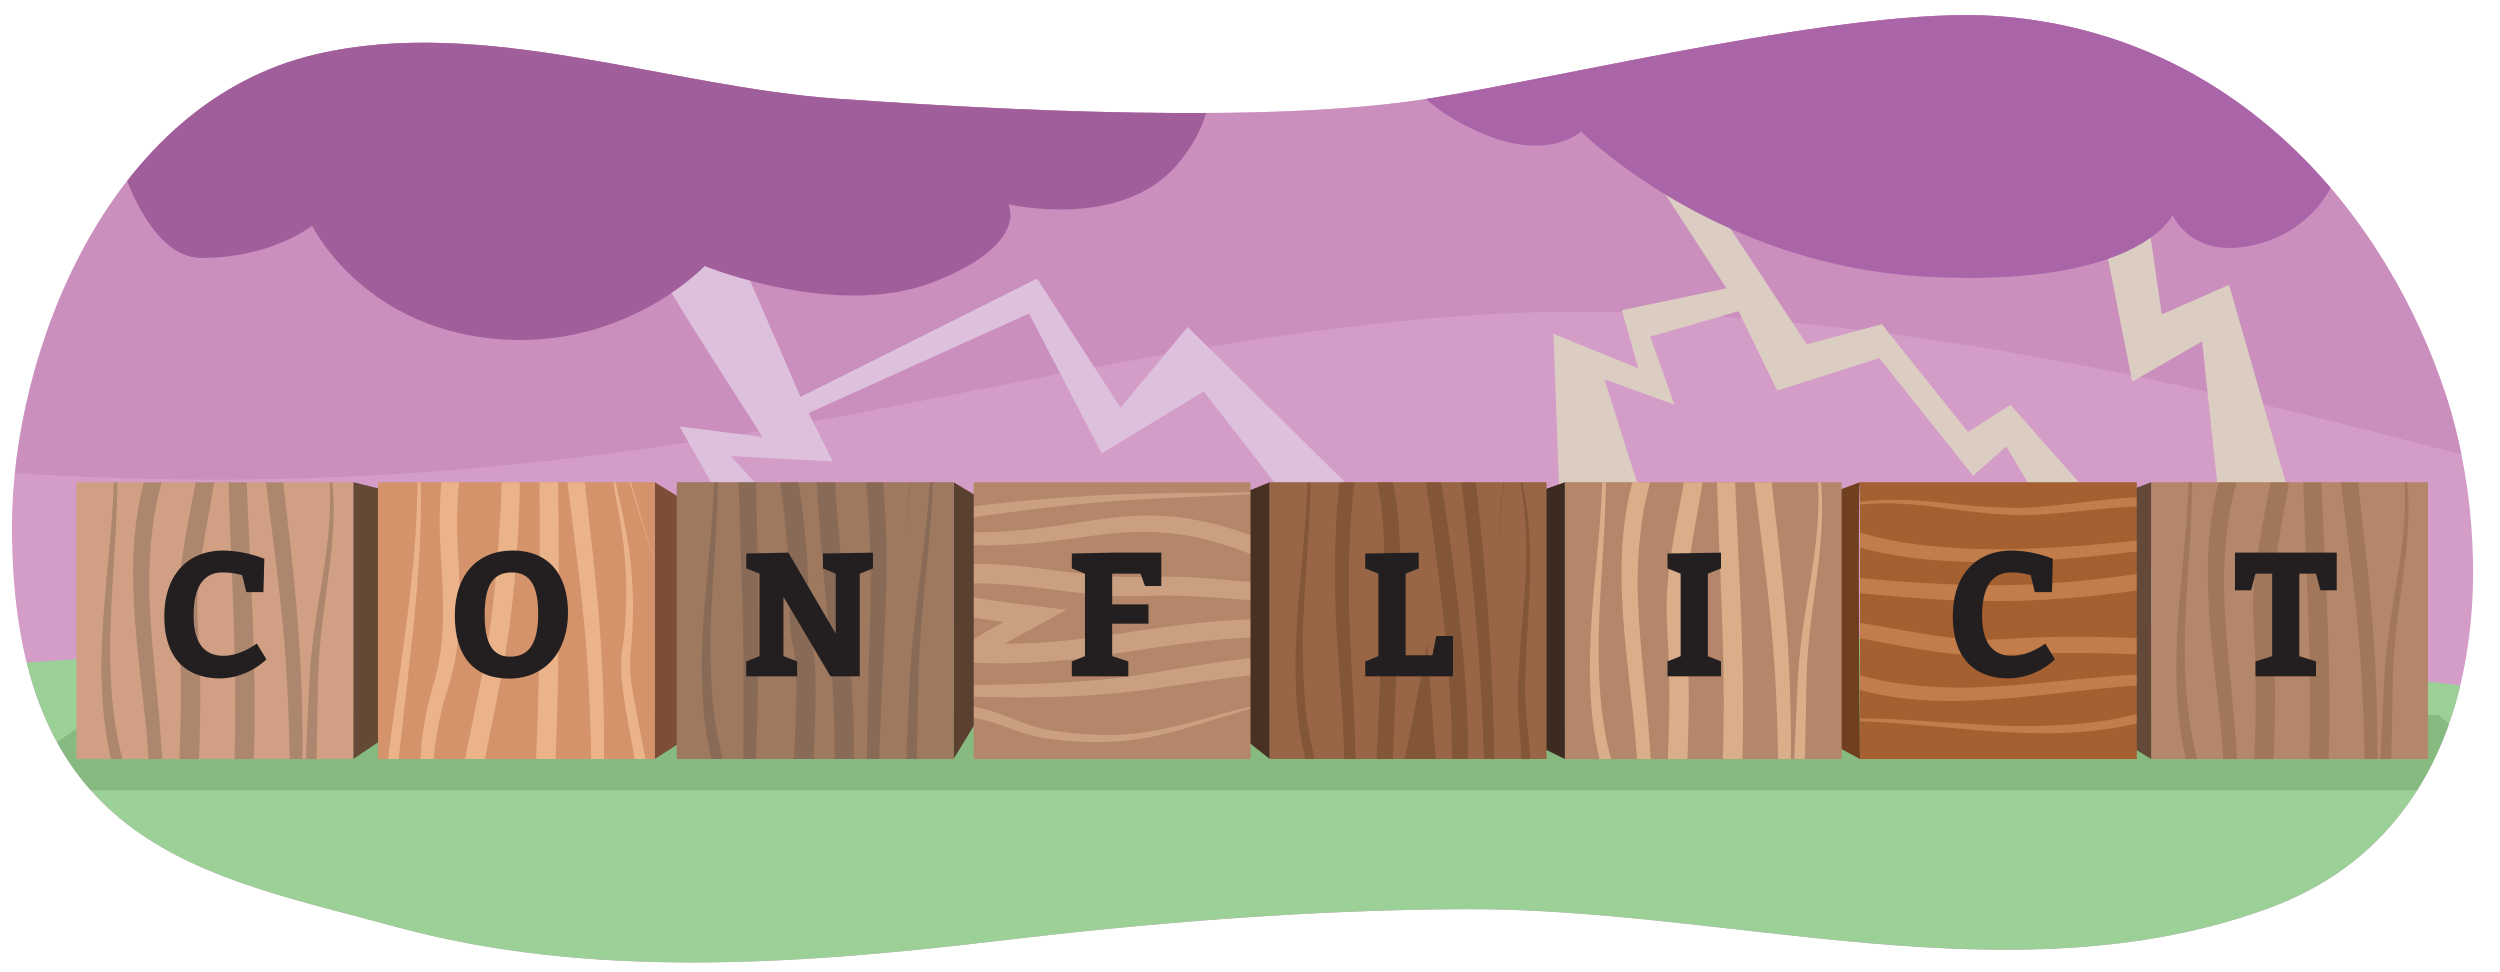 <svg xmlns="http://www.w3.org/2000/svg" xmlns:xlink="http://www.w3.org/1999/xlink" width="760" height="295.544" viewBox="0 0 760 295.544"><defs><clipPath id="a"><path d="M96.139,16.487C32.422,31.353,3.632,107.993,3.632,160.154c0,98.077,59,105.852,116.865,121.639s121.277,11.543,181.854,4.351c47.39-5.627,95.216-9.553,143.183-9.759,80.332-.345,166.193,28.06,243.835-.173,71.976-26.172,68.222-112.743,54.457-155.29C725.846,65.345,679.806,9.892,606.657,4.864,563.438,1.893,476.048,23.394,433.8,30.047c-48.888,7.7-129.129,3.444-178.882,0C203.021,26.455,147.071,4.6,96.139,16.487Z" fill="none"/></clipPath><clipPath id="b"><polygon points="738.105 230.745 653.95 230.745 652.273 146.59 736.428 146.59 738.105 230.745" fill="none"/></clipPath><clipPath id="c"><rect x="565.426" y="146.59" width="84.156" height="84.156" transform="translate(418.836 796.171) rotate(-90)" fill="none"/></clipPath><clipPath id="d"><rect x="23.228" y="146.59" width="84.156" height="84.156" fill="none"/></clipPath><clipPath id="e"><rect x="114.898" y="146.59" width="84.156" height="84.156" fill="none"/></clipPath><clipPath id="f"><rect x="205.731" y="146.59" width="84.156" height="84.156" fill="none"/></clipPath><clipPath id="g"><rect x="475.712" y="146.59" width="84.156" height="84.156" fill="none"/></clipPath><clipPath id="h"><rect x="385.998" y="146.59" width="84.156" height="84.156" fill="none"/></clipPath><clipPath id="i"><rect x="296.004" y="146.59" width="84.156" height="84.156" transform="translate(526.749 -149.414) rotate(90)" fill="none"/></clipPath></defs><g clip-path="url(#a)"><rect x="-4.37" y="0.93" width="769.982" height="307.31" fill="#d49dc7"/><path d="M155.6,141.255c34.092-3.346,67.883-8.516,101.521-14.943,32.737-6.253,65.373-13.045,98.214-18.746,31.824-5.524,63.873-10.031,96.134-11.949,33.134-1.971,66.446-.382,99.432,3.075,61.682,6.465,122.416,19.986,182.357,35.6,10.743,2.8,21.52,5.578,32.355,8.1V-16.506H-4.37V143.141A903.118,903.118,0,0,0,155.6,141.255Z" fill="#c687ba" opacity="0.65"/><path d="M-8.25,333.424V202.654s156.031-13.077,395.167-13.077,379.9,21.25,379.9,21.25V331.789Z" fill="#9bd097"/><polygon points="31.323 216.276 -4.858 240.25 768.516 240.25 741.38 217.366 31.323 216.276" fill="#86ba81"/><polygon points="516.973 55.777 549.276 104.675 572.077 98.549 598.26 131.338 611.165 123.06 673.86 194.059 640.342 186.77 609.894 135.715 599.817 144.608 571.317 108.852 540.297 118.733 528.514 94.618 501.668 102.327 509.014 123.014 487.74 115.309 505.726 172.177 474.623 165.413 472.242 101.47 498.08 112.015 493.05 94.295 524.845 87.662 504.317 56.104 516.973 55.777" fill="#dccdc2"/><path d="M200.04,81.419c0,2.452,31.875,51.491,31.875,51.491l-25.336-3.27L249.9,206.468h34.465l-62.253-67.837,31.058,1.635-7.356-14.712,67.02-30.241,22.067,42.5,31.058-18.8L445.234,221.18h39.231L361.051,99.4l-20.433,24.519L315.281,84.688,243.358,120.65l-18.8-43.318Z" fill="#ddc0dc"/><polygon points="636.758 57.989 648.201 116.019 669.451 103.759 677.624 180.586 704.595 180.586 677.624 86.595 657.191 95.586 652.287 62.076 636.758 57.989" fill="#dccdc2"/><path d="M31.946,31.835s8.173,46.587,29.423,46.587,33.51-9.808,33.51-9.808,14.712,30.241,54.76,34.328,64.568-22.068,64.568-22.068,40.048,16.346,69.472,4.9,22.884-23.7,22.884-23.7,34.328,8.173,51.491-12.26S369.5,7.316,341.708-7.4,289.4-13.934,289.4-13.934s-35.962-37.6-65.385-35.145-49.856,29.423-49.856,29.423-25.337-32.692-62.934-17.163S76.9,1.6,76.9,1.6s-18.8-4.9-28.606,3.269S31.946,31.835,31.946,31.835Z" fill="#a05f9a"/><path d="M425.074,13.854c-.817,7.356,6.538,18.8,26.154,26.972s29.423-.818,29.423-.818,40.866,40.866,105.434,44.135,74.375-18.8,74.375-18.8,5.722,13.894,25.337,8.991,24.52-21.251,24.52-21.251,21.25,4.9,32.692-13.894-37.6-66.2-37.6-66.2S671.9-67.06,621.229-62.973s-53.942,23.7-53.942,23.7-42.5-16.346-76.011,1.635-24.519,26.154-24.519,26.154a48.935,48.935,0,0,0-22.885,4.9C432.43-.857,425.891,6.5,425.074,13.854Z" fill="#aa65a9"/></g><rect x="653.95" y="146.59" width="84.156" height="84.156" fill="#b5876a"/><g clip-path="url(#b)"><g opacity="0.53"><path d="M663.951,118.092a155.421,155.421,0,0,1,2.359,33.42c-.276,11.194-1.249,22.343-1.777,33.471s-.543,22.259.95,33.189a106.909,106.909,0,0,0,3.458,16.113l.293.986.146.494.036.12.014.036.054.125a10.858,10.858,0,0,0,.932,1.49,32.594,32.594,0,0,0,2.525,3.049,28.437,28.437,0,0,0,2.845,2.7,10.9,10.9,0,0,0,1.452,1.015,2.929,2.929,0,0,0,.572.255c.137.059.124-.053-.272.079l-1.175,1.718a256.378,256.378,0,0,0-1.769-29.934c-1.06-10-2.345-20.03-3.006-30.2-.634-10.153-.683-20.5,1.012-30.724a93.365,93.365,0,0,1,3.73-15.093,75.415,75.415,0,0,1,2.872-7.293,34.9,34.9,0,0,1,1.916-3.617,14.63,14.63,0,0,1,2.928-3.577,6.684,6.684,0,0,1,2.778-1.449,5.329,5.329,0,0,1,3.692.512,7.585,7.585,0,0,1,2.234,1.875,13.572,13.572,0,0,1,1.338,1.947,28.648,28.648,0,0,1,1.768,3.788c.066.176.108.262.191.509l.215.669a12.019,12.019,0,0,1,.251,1.231,17.339,17.339,0,0,1,.181,2.246,52.727,52.727,0,0,1-.66,7.975c-.366,2.555-.8,5.061-1.238,7.554-.872,4.984-1.8,9.907-2.555,14.831a124.422,124.422,0,0,0-1.5,14.673c-.055,2.422.007,4.858.127,7.337l.4,7.559c.248,5.083.339,10.182.349,15.263-.032,10.162-.414,20.281-.915,30.385l-2.84-3.148,8.168.409,4.083.21,1.011.052a5.837,5.837,0,0,0,.653.006c.133-.007.144-.031.039.014a1.046,1.046,0,0,0-.378.3c-.157.258,0,.058.031-.413.025-.227.043-.536.062-.887l.055-1.012.224-4.046c.111-2.7.232-5.4.293-8.108.275-10.823.144-21.678-.184-32.546-.31-10.868-.831-21.75-1.229-32.656-.206-5.453-.4-10.912-.547-16.378l-.1-4.187a6.259,6.259,0,0,1,.046-.8,5.809,5.809,0,0,1,.176-.937,4.31,4.31,0,0,1,1.521-2.281,4.459,4.459,0,0,1,2.408-.849,7.825,7.825,0,0,1,1.557.074c.854.122,1.526.279,2.141.392a11.728,11.728,0,0,0,1.631.216,2.372,2.372,0,0,0,1.854-.531l3.953-3.467.517,5.116c.918,9.061,1.985,18.11,3.011,27.192,1,9.083,1.946,18.2,2.6,27.356s1.039,18.321,1.173,27.483,0,18.316-.208,27.461l-.028,1.2-1.083.413a5.758,5.758,0,0,1-.709.231,2.824,2.824,0,0,1-.642.085,2.243,2.243,0,0,1-.291-.016l-.169-.026c-.081-.018-.163-.04-.242-.066a1.949,1.949,0,0,1-1.085-.906,1.979,1.979,0,0,1-.225-1.088,2.326,2.326,0,0,1,.1-.521,3.26,3.26,0,0,1,.219-.512,5.793,5.793,0,0,1,.372-.6c.465-.658.9-1.163,1.346-1.686.877-1.024,1.76-2,2.53-2.965.19-.24.37-.478.525-.7a3.591,3.591,0,0,0,.3-.485c-.066.437-.008-.163,0-.445l.043-.99.173-3.959.7-15.84c.28-5.287.438-10.534.838-15.875.436-5.312,1.144-10.583,1.962-15.815,1.624-10.46,3.621-20.834,3.969-31.356a89.421,89.421,0,0,0-.828-15.731c-.2-1.3-.418-2.6-.682-3.891l-.093-.486-.023-.114a.281.281,0,0,0-.025-.05,1.431,1.431,0,0,0-.129-.168,7.617,7.617,0,0,0-.7-.66c-.5-.424-1.02-.826-1.548-1.219q-1.587-1.176-3.255-2.247c-.555-.356-1.117-.7-1.691-1.028-.287-.161-.577-.319-.875-.459a4.621,4.621,0,0,0-.456-.19,1.246,1.246,0,0,0-.239-.059c-.074-.012-.188,0-.193.092,0-.1.119-.112.194-.1a1.25,1.25,0,0,1,.243.051,4.823,4.823,0,0,1,.466.173c.3.13.6.277.9.428.588.3,1.164.63,1.734.965q1.71,1.01,3.352,2.13c.546.376,1.087.76,1.612,1.173a7.81,7.81,0,0,1,.766.671,1.8,1.8,0,0,1,.18.219.6.6,0,0,1,.084.171l.03.127.113.484c.314,1.288.583,2.586.835,3.889a83.287,83.287,0,0,1,1.372,15.853c-.051,10.647-1.77,21.166-3.088,31.619-.667,5.23-1.218,10.461-1.5,15.7-.246,5.209-.245,10.534-.368,15.808l-.346,15.85-.087,3.963-.022.991-.011.5,0,.124,0,.062-.016.207a2.707,2.707,0,0,1-.155.63,5.943,5.943,0,0,1-.672,1.24c-.218.321-.435.611-.653.891-.867,1.11-1.751,2.1-2.582,3.093-.407.488-.823.993-1.115,1.418a2.58,2.58,0,0,0-.149.241c-.01.018,0,.018.021-.059a1.082,1.082,0,0,0,.053-.279,1.536,1.536,0,0,0-.188-.847,1.633,1.633,0,0,0-.893-.76,1.448,1.448,0,0,0-.183-.048l-.108-.018a1.422,1.422,0,0,0-.167-.01.78.78,0,0,0-.153.012c.019,0,.126-.041.23-.083l-1.111,1.615c0-18.225-.382-36.432-2-54.529-.8-9.051-1.878-18.08-3.028-27.128-1.134-9.049-2.28-18.124-3.3-27.22l4.47,1.649a7.191,7.191,0,0,1-2.762,1.641,8.789,8.789,0,0,1-2.914.388,36.763,36.763,0,0,1-4.308-.6,2.618,2.618,0,0,0-.482-.029.971.971,0,0,0,.5-.223,1.224,1.224,0,0,0,.45-.588c.013-.023-.019.095-.009.291l.136,3.987c.195,5.433.44,10.871.7,16.312.527,10.883,1.038,21.786,1.4,32.717s.53,21.889.285,32.87c-.054,2.745-.168,5.492-.273,8.238l-.215,4.121-.053,1.03c-.017.33-.035.7-.082,1.152a6.626,6.626,0,0,1-1.231,3.422,4.994,4.994,0,0,1-1.974,1.536,6.04,6.04,0,0,1-1.947.461,11.041,11.041,0,0,1-1.39.009l-1.031-.05-4.085-.2-8.168-.407-3-.149.156-3c.524-10.037.929-20.076.987-30.083,0-5-.073-9.989-.3-14.979l-.38-7.547c-.118-2.556-.179-5.164-.112-7.783a127.966,127.966,0,0,1,1.618-15.4c.79-5.043,1.744-10.027,2.686-14.962.464-2.467.919-4.925,1.3-7.357a47.938,47.938,0,0,0,.691-7.075,11.985,11.985,0,0,0-.1-1.522c-.025-.241-.077-.425-.113-.623l-.073-.232c-.008-.055-.094-.258-.138-.377a23.513,23.513,0,0,0-1.4-3.072,5.046,5.046,0,0,0-1.4-1.749c-.118-.045.046-.007.033-.022a1.528,1.528,0,0,0-.523.323,9.693,9.693,0,0,0-1.819,2.269,29.953,29.953,0,0,0-1.636,3.055,70.432,70.432,0,0,0-2.706,6.76,88.164,88.164,0,0,0-3.64,14.209,135.8,135.8,0,0,0-1.328,29.606c1,19.929,4.543,40.03,3.828,60.5l-.045,1.294-1.13.424a3.354,3.354,0,0,1-2.325.025,6.542,6.542,0,0,1-1.33-.609,14.378,14.378,0,0,1-1.953-1.415,31.908,31.908,0,0,1-3.163-3.126,36.249,36.249,0,0,1-2.741-3.459,13.756,13.756,0,0,1-1.224-2.093c-.048-.111-.1-.229-.144-.359l-.07-.212-.037-.131-.14-.514-.282-1.027a110.179,110.179,0,0,1-3.217-16.685c-1.3-11.256-.873-22.557-.04-33.712.856-11.166,2.151-22.253,2.75-33.383C665.671,140.347,665.646,129.149,663.951,118.092Z" fill="#926849"/></g></g><polygon points="653.95 146.59 643.234 150.644 643.234 224.138 653.95 230.745 653.95 146.59" fill="#644938"/><path d="M690.736,174.4h-5.068l-1.333,5.068h-4.908V168h30.94v11.469h-4.961l-1.334-5.068h-5.067v25.072l5.067,1.6V205.6h-18.4V201.07l5.068-1.6Z" fill="#231f20"/><rect x="565.426" y="146.59" width="84.156" height="84.156" transform="translate(418.836 796.171) rotate(-90)" fill="#a46031"/><path d="M565.426,146.59l-16.117,5.98v69.467l16.117,8.708S564.654,147.362,565.426,146.59Z" fill="#6f3f1e"/><g clip-path="url(#c)"><g opacity="0.53"><path d="M536.929,220.744a156.08,156.08,0,0,1,33.416-2.258c11.188.3,22.332,1.3,33.463,1.858a182.624,182.624,0,0,0,33.234-.867,107.181,107.181,0,0,0,16.167-3.416l.991-.29.5-.145.122-.036.052-.019.147-.063a11,11,0,0,0,1.548-.957,32.937,32.937,0,0,0,3.09-2.542,28.786,28.786,0,0,0,2.745-2.871,11.307,11.307,0,0,0,1.055-1.5,3.392,3.392,0,0,0,.291-.645c.067-.174-.012-.234.069.021l1.384.947c-20.009-.348-39.883,3.388-60.164,4.728-10.136.631-20.447.679-30.63-1.018a93.017,93.017,0,0,1-15.02-3.722,75.47,75.47,0,0,1-7.248-2.858,34.632,34.632,0,0,1-3.57-1.893,14.262,14.262,0,0,1-3.469-2.836,6.247,6.247,0,0,1-1.354-2.59,4.866,4.866,0,0,1,.471-3.382,7.13,7.13,0,0,1,1.767-2.1A13.071,13.071,0,0,1,547.863,191a28.2,28.2,0,0,1,3.729-1.737c.258-.108.705-.263,1.13-.39a11.484,11.484,0,0,1,1.18-.239,16.574,16.574,0,0,1,2.185-.174,52.157,52.157,0,0,1,7.9.662c2.544.367,5.047.8,7.537,1.243,9.927,1.752,19.805,3.732,29.576,4.079,4.857.128,9.842-.294,14.932-.525,5.075-.246,10.165-.336,15.24-.344,10.148.033,20.261.418,30.359.92l-2.623,2.367.41-8.2.21-4.1.051-1.011a5.41,5.41,0,0,0,0-.694c-.013-.153-.041-.209-.021-.159a.63.63,0,0,0,.06.093l-.206-.219a37.861,37.861,0,0,0-2.843-2.545c-.492-.4-1-.787-1.457-1.093a4.914,4.914,0,0,0-.538-.321c.008.006-.027-.012.049.017l.143.034a2.006,2.006,0,0,0,.364.031,1.649,1.649,0,0,0,.272-.025l-.064.009-.128.018-.255.036c-2.722.378-5.439.775-8.169,1.118a314.389,314.389,0,0,1-32.971,2.785,317.559,317.559,0,0,1-33.061-.962c-2.746-.184-5.479-.448-8.219-.669l-4.1-.382-2.05-.193-1.026-.1a7.163,7.163,0,0,1-1.452-.254,4.766,4.766,0,0,1-1.687-.889,5.019,5.019,0,0,1-1.178-1.417,7.9,7.9,0,0,1-.873-2.73,31.178,31.178,0,0,1-.2-4.432,28.922,28.922,0,0,0-.167-3.8,4.666,4.666,0,0,0-.924-2.534l-6.547-6.6,8.857,2.974a117.934,117.934,0,0,0,25.405,5.294,207.242,207.242,0,0,0,26.192.954c8.769-.186,17.545-.767,26.311-1.544s17.529-1.728,26.285-2.774l1.168-.14.389,1.054c.044.119.085.219.131.385a2.208,2.208,0,0,1,.067.3l.014.089.009.162v.163a1.411,1.411,0,0,1-.039.266,1.494,1.494,0,0,1-.456.8,1.519,1.519,0,0,1-.981.419,1.7,1.7,0,0,1-.776-.146,2.612,2.612,0,0,1-.483-.275,9.059,9.059,0,0,1-.936-.792c-.527-.5-1-.994-1.481-1.491l-2.774-2.988c-1.823-1.97-3.641-4.013-5.506-5.753-.229-.207-.465-.411-.666-.559a1.892,1.892,0,0,0-.2-.136l.053.019a.973.973,0,0,0,.245.043l-.208,0-1.969-.03c-1.322.016-2.648.049-3.981.123-2.664.142-5.339.355-8.017.608-5.359.494-10.727,1.118-16.141,1.526-2.708.2-5.422.381-8.169.389-2.774.011-5.457-.212-8.169-.391-5.414-.4-10.8-1.079-16.147-1.795A127.583,127.583,0,0,0,574.406,153a88.78,88.78,0,0,0-16.04,1.365l-3.973.746-.5.095a1.611,1.611,0,0,0-.425.1,4.341,4.341,0,0,0-.687.673c-.438.5-.849,1.037-1.251,1.576q-1.2,1.621-2.293,3.328c-.363.568-.717,1.143-1.048,1.73-.165.293-.325.59-.469.9a4.616,4.616,0,0,0-.193.466,1.213,1.213,0,0,0-.062.244c-.012.074-.007.193.093.2-.1,0-.112-.124-.1-.2a1.306,1.306,0,0,1,.054-.248,4.666,4.666,0,0,1,.18-.474c.134-.311.285-.613.441-.913.314-.6.65-1.186,1-1.766q1.039-1.742,2.194-3.411c.387-.555.783-1.1,1.214-1.634a4.572,4.572,0,0,1,.737-.76,1.655,1.655,0,0,1,.539-.173l.494-.114,3.955-.9a83.325,83.325,0,0,1,16.138-1.905,128.762,128.762,0,0,1,16.233.963c5.371.561,10.723,1.08,16.09,1.317,2.677.1,5.387.229,8.013.175,2.652-.059,5.325-.289,8-.539,5.344-.521,10.7-1.2,16.081-1.78,2.693-.293,5.4-.548,8.122-.732,1.362-.094,2.733-.149,4.11-.185l2.08,0,.3,0a1.921,1.921,0,0,1,.491.1,2.033,2.033,0,0,1,.285.118,4.132,4.132,0,0,1,.653.405c.342.252.617.492.89.735,2.092,1.936,3.868,3.933,5.722,5.912l2.75,2.934c.459.476.923.949,1.378,1.376a6.734,6.734,0,0,0,.605.517c.018.016.065.034-.048-.019a1.161,1.161,0,0,0-.532-.084,1.377,1.377,0,0,0-.87.373,1.344,1.344,0,0,0-.4.69,1.854,1.854,0,0,0-.03.2l0,.1.01.127c0,.034.017.07.009.051l-.034-.093,1.557.913c-17.5,2.443-35.1,4.58-52.868,5.219a210.862,210.862,0,0,1-26.716-.6,121.33,121.33,0,0,1-26.389-5.266l2.31-3.624a7.307,7.307,0,0,1,1.522,2.5,11.92,11.92,0,0,1,.6,2.455,33,33,0,0,1,.239,4.4,27.957,27.957,0,0,0,.179,3.764,3.606,3.606,0,0,0,.342,1.168c.136.212.1.138.241.2a2.911,2.911,0,0,0,.569.073l1.02.087,2.04.175,4.08.345c2.72.2,5.439.436,8.159.6,10.878.716,21.749,1.124,32.594.793a309.585,309.585,0,0,0,32.464-2.838c2.7-.347,5.4-.749,8.1-1.132l.253-.036.127-.018.063-.009a3.228,3.228,0,0,1,.4-.027,2.8,2.8,0,0,1,.618.058,2.933,2.933,0,0,1,.391.1,4.465,4.465,0,0,1,.527.2,9.274,9.274,0,0,1,1.237.707c.68.454,1.258.9,1.832,1.364a42.513,42.513,0,0,1,3.275,2.93c.145.15.278.284.49.535a4.48,4.48,0,0,1,.605.958,5.426,5.426,0,0,1,.472,1.824,10.158,10.158,0,0,1,.017,1.358l-.05,1.04-.2,4.1-.408,8.2-.124,2.5-2.5-.13c-10.043-.522-20.089-.925-30.109-.98-5.009,0-10,.075-15,.306-4.98.211-10.062.639-15.294.5a127.649,127.649,0,0,1-15.336-1.609c-5.033-.786-10.013-1.739-14.952-2.675-2.469-.462-4.931-.916-7.373-1.293a48.381,48.381,0,0,0-7.15-.688,12.148,12.148,0,0,0-1.582.107c-.254.026-.458.082-.674.124-.177.06-.332.095-.657.227a23.843,23.843,0,0,0-3.131,1.43,5.317,5.317,0,0,0-1.923,1.584c-.087.191-.074.165-.062.278a1.915,1.915,0,0,0,.417.711,10.114,10.114,0,0,0,2.378,1.911,30.333,30.333,0,0,0,3.1,1.66,71.035,71.035,0,0,0,6.805,2.719,88.65,88.65,0,0,0,14.282,3.648,136.816,136.816,0,0,0,29.7,1.322c19.965-1.021,40.05-4.509,60.465-3.875l1.039.033.346.914a3.013,3.013,0,0,1,.016,2.073,6.3,6.3,0,0,1-.574,1.258,14.165,14.165,0,0,1-1.375,1.906,31.736,31.736,0,0,1-3.082,3.135,35.764,35.764,0,0,1-3.417,2.724,13.369,13.369,0,0,1-2.037,1.2c-.1.047-.216.092-.337.137l-.195.065-.13.036-.512.142-1.023.284a109.938,109.938,0,0,1-16.63,3.258c-11.227,1.33-22.516.928-33.668.124-11.162-.829-22.254-2.1-33.39-2.669C559.182,218.946,547.978,219.015,536.929,220.744Z" fill="#dd9761"/></g></g><path d="M617.343,174.877a20.407,20.407,0,0,0-5.975-.853c-5.6,0-8.8,4.161-8.8,13.069,0,8.642,3.467,12.27,9.069,12.27,5.335,0,10.136-3.735,10.136-3.735l2.933,4.8a21.06,21.06,0,0,1-13.976,5.815c-10.829,0-17.071-6.508-17.071-18.884,0-12.536,7.042-20,17.978-20a36.422,36.422,0,0,1,12.429,2.507L623.8,180h-5.229Z" fill="#231f20"/><polygon points="107.384 146.59 127.755 151.62 127.755 217.019 107.384 230.745 107.384 146.59" fill="#654937"/><rect x="23.228" y="146.59" width="84.156" height="84.156" fill="#d1a084"/><g clip-path="url(#d)"><g opacity="0.53"><path d="M33.229,118.092a155.421,155.421,0,0,1,2.36,33.42c-.276,11.194-1.25,22.343-1.777,33.471s-.544,22.259.95,33.189a106.787,106.787,0,0,0,3.458,16.113l.292.986.146.494.036.12.014.036.055.125a10.667,10.667,0,0,0,.932,1.49,32.438,32.438,0,0,0,2.525,3.049,28.537,28.537,0,0,0,2.844,2.7,10.846,10.846,0,0,0,1.453,1.015,2.878,2.878,0,0,0,.572.255c.137.059.123-.053-.273.079l-1.175,1.718a256.16,256.16,0,0,0-1.769-29.934c-1.059-10-2.345-20.03-3.006-30.2-.633-10.153-.682-20.5,1.013-30.724A93.362,93.362,0,0,1,45.608,140.4a75.415,75.415,0,0,1,2.872-7.293,35.1,35.1,0,0,1,1.916-3.617,14.677,14.677,0,0,1,2.928-3.577,6.689,6.689,0,0,1,2.779-1.449,5.33,5.33,0,0,1,3.692.512,7.58,7.58,0,0,1,2.233,1.875,13.664,13.664,0,0,1,1.339,1.947,28.766,28.766,0,0,1,1.767,3.788c.066.176.109.262.191.509l.215.669A11.756,11.756,0,0,1,65.791,135a17.164,17.164,0,0,1,.181,2.246,52.73,52.73,0,0,1-.659,7.975c-.366,2.555-.8,5.061-1.238,7.554-.872,4.984-1.8,9.907-2.555,14.831a124.426,124.426,0,0,0-1.505,14.673c-.054,2.422.008,4.858.128,7.337l.4,7.559c.247,5.083.339,10.182.348,15.263-.032,10.162-.414,20.281-.914,30.385l-2.841-3.148,8.168.409,4.084.21,1.01.052a5.856,5.856,0,0,0,.654.006c.132-.007.143-.031.038.014a1.043,1.043,0,0,0-.377.3c-.158.258,0,.058.03-.413.025-.227.044-.536.062-.887l.056-1.012.223-4.046c.112-2.7.233-5.4.293-8.108.275-10.823.145-21.678-.183-32.546-.311-10.868-.832-21.75-1.229-32.656-.207-5.453-.4-10.912-.547-16.378l-.1-4.187a6.246,6.246,0,0,1,.045-.8,5.712,5.712,0,0,1,.177-.937,4.31,4.31,0,0,1,1.521-2.281,4.453,4.453,0,0,1,2.407-.849,7.825,7.825,0,0,1,1.557.074c.854.122,1.526.279,2.141.392a11.747,11.747,0,0,0,1.631.216,2.375,2.375,0,0,0,1.855-.531l3.952-3.467.518,5.116c.917,9.061,1.985,18.11,3.01,27.192,1,9.083,1.946,18.2,2.6,27.356s1.039,18.321,1.174,27.483,0,18.316-.209,27.461l-.028,1.2-1.083.413a5.758,5.758,0,0,1-.709.231,2.824,2.824,0,0,1-.642.085,2.243,2.243,0,0,1-.291-.016l-.169-.026c-.081-.018-.162-.04-.242-.066a1.948,1.948,0,0,1-1.084-.906,1.972,1.972,0,0,1-.226-1.088,2.261,2.261,0,0,1,.1-.521,3.179,3.179,0,0,1,.218-.512,5.958,5.958,0,0,1,.373-.6c.464-.658.9-1.163,1.345-1.686.877-1.024,1.761-2,2.53-2.965.19-.24.371-.478.526-.7a3.709,3.709,0,0,0,.3-.485c-.067.437-.009-.163-.006-.445l.043-.99.173-3.959.7-15.84c.28-5.287.438-10.534.838-15.875.436-5.312,1.144-10.583,1.963-15.815,1.623-10.46,3.62-20.834,3.969-31.356a89.422,89.422,0,0,0-.829-15.731c-.2-1.3-.418-2.6-.681-3.891l-.094-.486-.023-.114a.281.281,0,0,0-.025-.05,1.242,1.242,0,0,0-.129-.168,7.6,7.6,0,0,0-.7-.66c-.5-.424-1.02-.826-1.549-1.219q-1.587-1.176-3.255-2.247c-.555-.356-1.117-.7-1.69-1.028-.288-.161-.578-.319-.876-.459a4.428,4.428,0,0,0-.456-.19,1.228,1.228,0,0,0-.239-.059c-.073-.012-.188,0-.192.092,0-.1.119-.112.193-.1a1.276,1.276,0,0,1,.244.051,4.709,4.709,0,0,1,.465.173c.3.13.6.277.9.428.588.3,1.164.63,1.735.965q1.709,1.01,3.351,2.13c.546.376,1.087.76,1.612,1.173a7.81,7.81,0,0,1,.766.671,1.712,1.712,0,0,1,.18.219.6.6,0,0,1,.084.171l.031.127.112.484c.315,1.288.583,2.586.835,3.889a83.125,83.125,0,0,1,1.372,15.853c-.051,10.647-1.77,21.166-3.088,31.619-.666,5.23-1.217,10.461-1.5,15.7-.245,5.209-.245,10.534-.368,15.808l-.345,15.85-.088,3.963-.022.991-.011.5,0,.124v.062l-.017.207a2.715,2.715,0,0,1-.154.63,5.94,5.94,0,0,1-.673,1.24c-.218.321-.435.611-.652.891-.868,1.11-1.751,2.1-2.582,3.093-.408.488-.824.993-1.116,1.418a2.511,2.511,0,0,0-.148.241.306.306,0,1,1,.021-.059,1.148,1.148,0,0,0,.052-.279,1.536,1.536,0,0,0-.188-.847,1.633,1.633,0,0,0-.893-.76,1.434,1.434,0,0,0-.182-.048l-.108-.018a1.444,1.444,0,0,0-.167-.01.79.79,0,0,0-.154.012c.02,0,.126-.041.23-.083l-1.11,1.615c0-18.225-.383-36.432-2.005-54.529-.8-9.051-1.879-18.08-3.029-27.128-1.133-9.049-2.279-18.124-3.3-27.22l4.47,1.649a7.183,7.183,0,0,1-2.762,1.641,8.789,8.789,0,0,1-2.914.388,36.8,36.8,0,0,1-4.308-.6,2.618,2.618,0,0,0-.482-.029.971.971,0,0,0,.5-.223,1.224,1.224,0,0,0,.45-.588c.013-.023-.019.095-.009.291l.137,3.987c.194,5.433.439,10.871.695,16.312.528,10.883,1.039,21.786,1.395,32.717s.53,21.889.285,32.87c-.053,2.745-.167,5.492-.272,8.238L76.8,238.7l-.054,1.03c-.017.33-.034.7-.081,1.152a6.62,6.62,0,0,1-1.232,3.422,4.987,4.987,0,0,1-1.974,1.536,6.04,6.04,0,0,1-1.947.461,11.025,11.025,0,0,1-1.389.009l-1.032-.05-4.084-.2-8.169-.407-3-.149.157-3c.523-10.037.928-20.076.986-30.083,0-5-.072-9.989-.3-14.979L54.3,189.9c-.117-2.556-.179-5.164-.112-7.783a127.966,127.966,0,0,1,1.618-15.4c.79-5.043,1.744-10.027,2.686-14.962.465-2.467.92-4.925,1.3-7.357a47.938,47.938,0,0,0,.691-7.075,11.976,11.976,0,0,0-.1-1.522c-.024-.241-.076-.425-.113-.623l-.072-.232c-.009-.055-.095-.258-.138-.377a23.513,23.513,0,0,0-1.4-3.072,5.058,5.058,0,0,0-1.4-1.749c-.118-.045.045-.007.032-.022a1.539,1.539,0,0,0-.522.323,9.693,9.693,0,0,0-1.819,2.269,29.761,29.761,0,0,0-1.637,3.055,70.427,70.427,0,0,0-2.7,6.76,88.062,88.062,0,0,0-3.641,14.209,135.8,135.8,0,0,0-1.327,29.606c1,19.929,4.542,40.03,3.827,60.5l-.045,1.294-1.13.424a3.351,3.351,0,0,1-2.324.025,6.552,6.552,0,0,1-1.331-.609,14.378,14.378,0,0,1-1.953-1.415,32.017,32.017,0,0,1-3.163-3.126,36.24,36.24,0,0,1-2.74-3.459,13.756,13.756,0,0,1-1.225-2.093c-.048-.111-.1-.229-.144-.359l-.07-.212-.036-.131-.141-.514-.281-1.027a110.056,110.056,0,0,1-3.217-16.685c-1.3-11.256-.874-22.557-.041-33.712.857-11.166,2.152-22.253,2.751-33.383C34.949,140.347,34.925,129.149,33.229,118.092Z" fill="#8e705b"/></g></g><path d="M73.636,174.877a20.407,20.407,0,0,0-5.975-.853c-5.6,0-8.8,4.161-8.8,13.069,0,8.642,3.468,12.27,9.069,12.27,5.334,0,10.135-3.735,10.135-3.735l2.934,4.8a21.06,21.06,0,0,1-13.976,5.815c-10.829,0-17.07-6.508-17.07-18.884,0-12.536,7.041-20,17.977-20a36.429,36.429,0,0,1,12.429,2.507L80.09,180H74.862Z" fill="#231f20"/><polygon points="199.054 146.59 209.923 153.297 209.923 223.727 199.054 230.745 199.054 146.59" fill="#7e4d36"/><rect x="114.898" y="146.59" width="84.156" height="84.156" fill="#d4936b"/><g clip-path="url(#e)"><g opacity="0.53"><path d="M124.9,118.092a183.636,183.636,0,0,1,3.059,34.721c-.029,11.649-.869,23.28-2,34.859s-2.547,23.12-3.824,34.651c-.648,5.765-1.253,11.53-1.765,17.3l-.365,4.326,0,.055,0-.055a.98.98,0,0,0-.015-.179,1.329,1.329,0,0,0-.4-.748c-.606-.479-.824-.321-.827-.359-.015,0,.074-.015.174-.047s.232-.08.363-.133a17.078,17.078,0,0,0,1.746-.872c1.2-.674,2.419-1.437,3.644-2.205l1.867-1.165a19.681,19.681,0,0,1,2.14-1.184l-1.175,1.718a138.453,138.453,0,0,1,.9-15.019,93.179,93.179,0,0,1,3.1-14.819,71.842,71.842,0,0,0,2.77-14.111,122.842,122.842,0,0,0,.3-14.51c-.041-1.22-.052-2.436-.118-3.658l-.213-3.668-.214-3.674c-.078-1.249-.149-2.5-.205-3.751a136.777,136.777,0,0,1,.059-15.122,71.441,71.441,0,0,1,.887-7.647,37.765,37.765,0,0,1,2.1-7.693,20.2,20.2,0,0,1,2-3.786,12.062,12.062,0,0,1,3.358-3.353,9,9,0,0,1,4.994-1.464,10.357,10.357,0,0,1,4.8,1.29,12,12,0,0,1,3.68,3.061,9.1,9.1,0,0,1,.744,1.092,7.227,7.227,0,0,1,.334.647,5.332,5.332,0,0,1,.261.691,13.467,13.467,0,0,1,.507,2.29,64.813,64.813,0,0,1,.463,7.762c.056,5.043-.115,10.019-.348,14.994-.489,9.949-1.282,19.836-2.491,29.765-2.485,19.9-7.653,39.108-10.493,58.432l-2.813-3.426a27.886,27.886,0,0,0,4.568-.472c1.66-.273,3.356-.594,5.071-.917s3.451-.652,5.248-.93c.9-.139,1.82-.261,2.778-.355.5-.035.979-.08,1.527-.087l.837,0,.544.018c.284.007.435-.031.365-.014a1.011,1.011,0,0,0-.442.334c-.157.312.07-.15.081-.915l.3-5.192c.175-3.465.353-6.931.472-10.4.534-13.889.742-27.815.835-41.74q.112-20.891-.144-41.787l-.158-10.444-.1-5.22-.056-2.61-.007-.341c0-.162,0-.319,0-.489a6.767,6.767,0,0,1,.123-1.074,4.6,4.6,0,0,1,1.509-2.7,3.842,3.842,0,0,1,2.023-.872,4.2,4.2,0,0,1,1.822.2,5.854,5.854,0,0,1,2.064,1.263,11.125,11.125,0,0,1,2.1,2.745,23.654,23.654,0,0,1,2.138,5.506,49.205,49.205,0,0,1,1.425,10.96l-.014-.2c.918,9.061,1.985,18.11,3.011,27.192,1,9.083,1.946,18.2,2.6,27.356s1.039,18.321,1.173,27.483,0,18.316-.208,27.461l-.027,1.178-1.084.438-.251.1-.083.035c-.027.012.021-.008.075-.04.88,1.356,1.089-3.721-1.125-3.265a1.507,1.507,0,0,0-.154.029l.434-.141,1.1-.388,2.224-.824c1.481-.563,2.954-1.146,4.4-1.758a44.64,44.64,0,0,0,4.165-1.963,7.025,7.025,0,0,0,.8-.507c.081-.048.151-.172,0,.054a1.241,1.241,0,0,0-.16.455,1.141,1.141,0,0,0-.014.179v-.1l.006-.281c.024-.747.006-1.511-.032-2.278-.356-6.177-1.709-12.478-2.815-18.79-.572-3.162-1.108-6.346-1.5-9.574a49.643,49.643,0,0,1-.4-9.874c.087-.868.2-1.662.308-2.437l.3-2.362c.189-1.576.336-3.157.464-4.74q.379-4.749.392-9.523A128.911,128.911,0,0,0,189,161.434c-.458-3.159-1.028-6.3-1.629-9.45-.29-1.576-.587-3.154-.829-4.749-.119-.8-.224-1.6-.275-2.417a6.038,6.038,0,0,1,.249-2.492,1.6,1.6,0,0,1,2.283-.851,4.771,4.771,0,0,1,1.583,1.918,29.675,29.675,0,0,1,1.774,4.5c.98,3.059,1.8,6.157,2.687,9.236,1.778,6.141,3.611,12.334,6.692,17.972-3.147-5.6-5.056-11.787-6.905-17.91-.92-3.07-1.78-6.159-2.79-9.193a29.335,29.335,0,0,0-1.8-4.416,4.447,4.447,0,0,0-1.444-1.739,1.109,1.109,0,0,0-1.625.666,5.578,5.578,0,0,0-.1,2.263c.086.781.227,1.563.381,2.344.313,1.56.688,3.117,1.047,4.679.714,3.125,1.4,6.267,1.976,9.434a130.648,130.648,0,0,1,2.091,19.22c.1,3.228.09,6.463-.053,9.694-.072,1.615-.165,3.23-.3,4.843l-.442,4.757a47.188,47.188,0,0,0,.6,9.293c.458,3.125,1.059,6.251,1.673,9.386,1.2,6.285,2.68,12.538,3.181,19.168.055.832.088,1.671.076,2.526l0,.32v.12a2.311,2.311,0,0,1-.028.252,2.062,2.062,0,0,1-.266.734,3.365,3.365,0,0,1-.834.91,10.25,10.25,0,0,1-1.217.8,47.634,47.634,0,0,1-4.51,2.168c-1.5.644-3,1.25-4.513,1.835l-2.277.86-1.162.416c-.224.075-.343.125-.709.227a2.246,2.246,0,0,1-.227.046c-2.255.464-2.031-4.634-1.123-3.292.1-.055.191-.1.21-.106l.192-.085.306-.125-1.111,1.615c0-18.225-.382-36.432-2-54.529-.8-9.051-1.878-18.08-3.028-27.128-1.134-9.049-2.28-18.124-3.3-27.22l-.01-.087,0-.113a44.08,44.08,0,0,0-1.31-9.738,18.4,18.4,0,0,0-1.645-4.218,5.92,5.92,0,0,0-1.05-1.4c-.141-.139-.276-.181-.131-.123a1.221,1.221,0,0,0,.534.044,1.657,1.657,0,0,0,.842-.36c.416-.395.338-.521.341-.417a1.408,1.408,0,0,0-.02.224v.165l.009.312.076,2.619.145,5.239.239,10.475q.434,20.949.345,41.9c-.057,13.971-.229,27.944-.731,41.934-.111,3.5-.281,7-.449,10.5l-.291,5.254a11.768,11.768,0,0,1-.213,1.731,6.043,6.043,0,0,1-1.01,2.346,5.062,5.062,0,0,1-2.544,1.812,7.073,7.073,0,0,1-2.221.3l-.762-.021h-.471c-.324,0-.717.04-1.084.064-.777.079-1.584.186-2.408.315-1.649.259-3.341.581-5.05.907s-3.441.66-5.222.951a31.557,31.557,0,0,1-5.83.533l-3.32-.068.507-3.358c2.988-19.805,8.191-38.913,10.66-58.292,1.223-9.7,2-19.535,2.592-29.33.274-4.9.483-9.807.472-14.653a60.689,60.689,0,0,0-.344-7.037,9.044,9.044,0,0,0-.263-1.332,2.236,2.236,0,0,0-.448-.791,6.619,6.619,0,0,0-1.985-1.647,4.951,4.951,0,0,0-2.277-.649,3.552,3.552,0,0,0-2.016.6,9.888,9.888,0,0,0-3.292,4.629,46.47,46.47,0,0,0-2.642,13.661,131.656,131.656,0,0,0-.095,14.524l.361,7.385.167,3.739c.05,1.247.046,2.5.072,3.754a115.022,115.022,0,0,1-.592,15.117,65.5,65.5,0,0,1-1.259,7.567c-.533,2.516-1.29,4.932-1.991,7.312a88.66,88.66,0,0,0-3.28,14.114c-.729,4.777-1,9.666-1.263,14.549l-.07,1.266-1.1.452a17.443,17.443,0,0,0-1.684.9l-1.857,1.1c-1.254.744-2.518,1.5-3.865,2.21a20.035,20.035,0,0,1-2.178,1.013,5.669,5.669,0,0,1-1.56.385,2.748,2.748,0,0,1-.727-.039,2.165,2.165,0,0,1-1.773-1.791,2.658,2.658,0,0,1-.031-.45l.009-.191.008-.081.454-4.347c.63-5.793,1.353-11.569,2.116-17.335,1.539-11.53,3.3-23.008,4.741-34.518s2.595-23.05,2.942-34.637A194.443,194.443,0,0,0,124.9,118.092Z" fill="#fdcfa7"/></g></g><path d="M172.673,186.293c0,12-7.2,20-17.871,20s-16.536-6.668-16.536-19.2c0-12.269,6.774-19.737,17.6-19.737C166.538,167.356,172.673,174.4,172.673,186.293Zm-25.339.534c0,8.8,2.4,12.8,7.735,12.8s8.535-3.467,8.535-13.069c0-8.8-2.667-12.536-8-12.536S147.334,177.331,147.334,186.827Z" fill="#231f20"/><polygon points="289.886 146.59 298.24 151.62 298.24 217.019 289.886 230.745 289.886 146.59" fill="#5a402f"/><rect x="205.731" y="146.59" width="84.156" height="84.156" fill="#9e785f"/><g clip-path="url(#f)"><g opacity="0.53"><path d="M215.732,118.092a152.2,152.2,0,0,1,2.387,32.015c-.2,10.728-1.1,21.418-1.662,32.082a203.886,203.886,0,0,0,.313,31.86,111.859,111.859,0,0,0,2.678,15.584c.334,1.273.629,2.556,1.025,3.81l.56,1.891.14.472c.034.126.022.038.011.03s-.035-.093-.073-.123a.858.858,0,0,0-.342-.281.808.808,0,0,0-.158-.048,4.449,4.449,0,0,0,1.163-.407c.518-.242,1.065-.546,1.618-.868l1.706-1.02a18.765,18.765,0,0,1,1.974-1.065l-1.174,1.718c.094-8.842.176-17.677.149-26.507s-.195-17.652-.447-26.484l-.816-26.52-.194-6.658a59.12,59.12,0,0,1,.231-6.944,30.552,30.552,0,0,1,.561-3.595,15.2,15.2,0,0,1,1.337-3.8,8.139,8.139,0,0,1,1.469-2,5.564,5.564,0,0,1,5.772-1.329,7.982,7.982,0,0,1,2.217,1.157,12.372,12.372,0,0,1,2.914,3.092,13.2,13.2,0,0,1,1.027,1.816,17.52,17.52,0,0,1,.7,1.9,63.612,63.612,0,0,1,1.552,6.789c.807,4.45,1.408,8.884,1.908,13.332a248.886,248.886,0,0,1,1.534,26.775c.028,2.155.059,4.327.275,6.352a26.78,26.78,0,0,0,.452,2.976c.209,1,.5,2.137.7,3.348a50.927,50.927,0,0,1,.628,7c.051,1.144.068,2.273.071,3.395s.027,2.254,0,3.368c-.091,8.943-.5,17.8-.932,26.658l-2.841-3.147a7.618,7.618,0,0,1,3.408.978,9.216,9.216,0,0,1,2.4,2.071,11.024,11.024,0,0,0,2.158,2.4,1.588,1.588,0,0,0,.769.184c.634.058.951-.065.656.038a1.043,1.043,0,0,0-.374.329c-.059.1-.031.076,0-.047a10.379,10.379,0,0,0,.142-1.641c.333-5.659.4-11.35.314-17.051-.224-11.408-1.077-22.845-2.084-34.3s-2.145-22.947-2.869-34.517c-.207-2.887-.32-5.792-.478-8.688l-.146-4.358-.036-1.09c-.009-.383-.034-.655-.019-1.236a9.025,9.025,0,0,1,.613-3.022,8.4,8.4,0,0,1,4.267-4.57,8.7,8.7,0,0,1,6.114-.319,13.546,13.546,0,0,1,4.678,2.609,22.809,22.809,0,0,1,3.387,3.516l.486.614.076.757c.842,8.438,1.526,16.919,1.77,25.434s.042,17.028-.313,25.481l-1.153,25.3q-.549,12.63-.9,25.269L267,240l-1.078.46-.07.029c.012-.016.041,0,.26-.229a1.605,1.605,0,0,0,.18-.27,1.625,1.625,0,0,0,.161-.506,1.608,1.608,0,0,0-.24-1.076c-.282-.382-.372-.359-.4-.395a4.057,4.057,0,0,0,.626.176,19.587,19.587,0,0,0,2.1.306,37.536,37.536,0,0,0,4.432.168,17.018,17.018,0,0,0,2.09-.161c.155-.025.305-.053.424-.083s.223-.069.2-.059a.832.832,0,0,0-.212.168,1.267,1.267,0,0,0-.28.424,1.626,1.626,0,0,0-.1.351c-.008.044-.011.173-.01.147l0-.036.025-.581.2-4.649.828-18.6.445-9.3c.158-3.124.4-6.232.683-9.333.568-6.2,1.289-12.37,2.029-18.534s1.514-12.317,2.2-18.477c.661-6.158,1.339-12.331,1.4-18.5a23.676,23.676,0,0,0-.358-4.569,3.137,3.137,0,0,0-.918-1.883,1.138,1.138,0,0,0-.939-.064,2.071,2.071,0,0,0-.841.618,11.186,11.186,0,0,0-1.792,4.16,45.008,45.008,0,0,0-.895,4.548,148.635,148.635,0,0,0-1.277,18.546,148.973,148.973,0,0,1,1.011-18.584,45.211,45.211,0,0,1,.836-4.592,11.471,11.471,0,0,1,1.812-4.341,2.486,2.486,0,0,1,1.006-.751,1.6,1.6,0,0,1,1.311.081,2.232,2.232,0,0,1,.81,1,6.353,6.353,0,0,1,.4,1.144,24.2,24.2,0,0,1,.548,4.677,171.34,171.34,0,0,1-.825,18.64c-.514,6.19-1.114,12.368-1.679,18.544s-1.11,12.351-1.5,18.522c-.193,3.086-.347,6.17-.415,9.247l-.169,9.3-.4,18.61-.1,4.652-.013.582v.036s-.009.151-.021.219a1.882,1.882,0,0,1-.135.49,2.117,2.117,0,0,1-.441.664,2.642,2.642,0,0,1-.691.492,5.749,5.749,0,0,1-1.612.472,20.159,20.159,0,0,1-2.544.222,41.071,41.071,0,0,1-4.863-.145,23.048,23.048,0,0,1-2.5-.349,5.984,5.984,0,0,1-1.585-.523,2.307,2.307,0,0,1-.85-.757,1.966,1.966,0,0,1-.31-1.35,2.012,2.012,0,0,1,.47-1.029,2.489,2.489,0,0,1,.724-.575,4.463,4.463,0,0,1,.458-.215l-1.111,1.615c.036-8.451.107-16.9.3-25.355l.7-25.311c.205-8.415.245-16.791-.133-25.147-.35-8.356-1.1-16.706-2.025-25.052l.561,1.37a17.5,17.5,0,0,0-2.612-2.685,8.276,8.276,0,0,0-2.813-1.587,2.872,2.872,0,0,0-3.787,1.706,3.581,3.581,0,0,0-.228,1.195c-.009.139.014.587.028.924l.045,1.07.182,4.28c.182,2.857.318,5.711.549,8.57.842,11.431,2.033,22.881,3.062,34.383,1.044,11.5,1.945,23.063,2.209,34.7.1,5.824.055,11.664-.272,17.515-.02.378-.025.7-.062,1.145a10.114,10.114,0,0,1-.221,1.508,6.062,6.062,0,0,1-.809,1.946,4.991,4.991,0,0,1-1.964,1.751,5.833,5.833,0,0,1-2.1.569,10.826,10.826,0,0,1-1.482.015,7.623,7.623,0,0,1-3.37-.908,9,9,0,0,1-2.456-2.053c-.591-.683-1.014-1.27-1.381-1.692a3.622,3.622,0,0,0-.834-.771,1.578,1.578,0,0,0-.71-.192l-2.992-.24.151-2.908c.456-8.812.9-17.639,1.015-26.392.027-1.1.011-2.181.008-3.268s-.011-2.173-.056-3.24a45.287,45.287,0,0,0-.524-6.211c-.15-.974-.408-1.989-.647-3.149a32.477,32.477,0,0,1-.535-3.583c-.24-2.377-.258-4.637-.282-6.9.005-8.774-.495-17.492-1.359-26.212-.443-4.349-.99-8.694-1.719-12.959a59.3,59.3,0,0,0-1.331-6.159,12.2,12.2,0,0,0-.429-1.221,7.882,7.882,0,0,0-.6-1.072,7.052,7.052,0,0,0-1.589-1.739,2.722,2.722,0,0,0-.7-.392.541.541,0,0,0-.2-.044c.015-.008-.014-.012-.148.107a2.9,2.9,0,0,0-.479.672,16.03,16.03,0,0,0-1.324,5.4,54.011,54.011,0,0,0-.243,6.312l.124,6.611c.176,8.845.362,17.694.447,26.555.213,17.728-.046,35.485-.734,53.179l-.049,1.273-1.126.445a15.993,15.993,0,0,0-1.578.8l-1.773.981c-.615.33-1.248.659-1.952.961a6.758,6.758,0,0,1-2.68.65,3.117,3.117,0,0,1-1.136-.232,2.709,2.709,0,0,1-1.132-.878,3.062,3.062,0,0,1-.32-.558,3.535,3.535,0,0,1-.157-.443l-.135-.492-.539-1.969c-.382-1.306-.66-2.638-.976-3.96a114.949,114.949,0,0,1-2.419-16.085,203.923,203.923,0,0,1,.6-32.276c.881-10.688,2.081-21.311,2.593-31.979A160.426,160.426,0,0,0,215.732,118.092Z" fill="#765f4d"/></g></g><path d="M226.869,201.07l4-1.6V174.4l-4-1.6v-4.534l12.8-.267,14.4,24.645V174.4l-3.894-1.6v-4.534l15.2-.267v4.8l-4,1.6V205.6h-8.908l-14.3-24.165v18.03l4.161,1.6V205.6h-15.47Z" fill="#231f20"/><rect x="475.712" y="146.59" width="84.156" height="84.156" fill="#b5876a"/><g clip-path="url(#g)"><g opacity="0.53"><path d="M485.713,118.092a155.485,155.485,0,0,1,2.36,33.42c-.276,11.194-1.25,22.343-1.777,33.471s-.544,22.259.95,33.189a106.787,106.787,0,0,0,3.458,16.113l.292.986.146.494.036.12.014.036.055.125a10.746,10.746,0,0,0,.931,1.49,32.606,32.606,0,0,0,2.526,3.049,28.428,28.428,0,0,0,2.844,2.7A10.846,10.846,0,0,0,499,244.3a2.878,2.878,0,0,0,.572.255c.136.059.123-.053-.273.079l-1.175,1.718a256.378,256.378,0,0,0-1.769-29.934c-1.06-10-2.345-20.03-3.006-30.2-.633-10.153-.682-20.5,1.013-30.724a93.257,93.257,0,0,1,3.729-15.093,75.415,75.415,0,0,1,2.872-7.293,35.1,35.1,0,0,1,1.916-3.617,14.677,14.677,0,0,1,2.928-3.577,6.691,6.691,0,0,1,2.778-1.449,5.329,5.329,0,0,1,3.692.512,7.572,7.572,0,0,1,2.234,1.875,13.572,13.572,0,0,1,1.338,1.947,28.648,28.648,0,0,1,1.768,3.788c.066.176.109.262.191.509l.215.669a11.756,11.756,0,0,1,.251,1.231,17.339,17.339,0,0,1,.181,2.246,52.6,52.6,0,0,1-.66,7.975c-.365,2.555-.8,5.061-1.238,7.554-.872,4.984-1.8,9.907-2.554,14.831a124.426,124.426,0,0,0-1.5,14.673c-.054,2.422.008,4.858.127,7.337l.4,7.559c.247,5.083.339,10.182.348,15.263-.032,10.162-.414,20.281-.914,30.385l-2.841-3.148,8.168.409,4.084.21,1.01.052a5.837,5.837,0,0,0,.653.006c.133-.007.144-.031.039.014a1.043,1.043,0,0,0-.377.3c-.158.258,0,.058.03-.413.025-.227.043-.536.062-.887l.056-1.012.223-4.046c.112-2.7.232-5.4.293-8.108.275-10.823.145-21.678-.184-32.546-.31-10.868-.831-21.75-1.229-32.656-.206-5.453-.4-10.912-.547-16.378l-.1-4.187a6.246,6.246,0,0,1,.045-.8,5.712,5.712,0,0,1,.177-.937,4.307,4.307,0,0,1,1.52-2.281,4.459,4.459,0,0,1,2.408-.849,7.825,7.825,0,0,1,1.557.074c.854.122,1.526.279,2.141.392a11.728,11.728,0,0,0,1.631.216,2.372,2.372,0,0,0,1.854-.531l3.953-3.467.518,5.116c.917,9.061,1.984,18.11,3.01,27.192,1,9.083,1.946,18.2,2.6,27.356s1.039,18.321,1.174,27.483,0,18.316-.209,27.461l-.028,1.2-1.083.413a5.758,5.758,0,0,1-.709.231,2.824,2.824,0,0,1-.642.085,2.243,2.243,0,0,1-.291-.016l-.169-.026c-.081-.018-.162-.04-.242-.066a1.953,1.953,0,0,1-1.085-.906,1.979,1.979,0,0,1-.225-1.088,2.261,2.261,0,0,1,.1-.521,3.179,3.179,0,0,1,.218-.512,5.969,5.969,0,0,1,.372-.6c.465-.658.9-1.163,1.346-1.686.877-1.024,1.76-2,2.53-2.965.19-.24.371-.478.526-.7a3.836,3.836,0,0,0,.295-.485c-.067.437-.009-.163-.006-.445l.043-.99.173-3.959.7-15.84c.28-5.287.438-10.534.838-15.875.436-5.312,1.144-10.583,1.963-15.815,1.623-10.46,3.62-20.834,3.968-31.356a89.325,89.325,0,0,0-.828-15.731c-.2-1.3-.418-2.6-.682-3.891l-.093-.486-.023-.114a.281.281,0,0,0-.025-.05,1.33,1.33,0,0,0-.129-.168,7.491,7.491,0,0,0-.7-.66c-.5-.424-1.02-.826-1.548-1.219q-1.587-1.176-3.255-2.247c-.555-.356-1.117-.7-1.691-1.028-.287-.161-.577-.319-.875-.459a4.428,4.428,0,0,0-.456-.19,1.228,1.228,0,0,0-.239-.059c-.074-.012-.188,0-.192.092,0-.1.118-.112.193-.1a1.25,1.25,0,0,1,.243.051,4.727,4.727,0,0,1,.466.173c.3.13.6.277.9.428.588.3,1.164.63,1.734.965q1.71,1.01,3.352,2.13c.546.376,1.087.76,1.612,1.173a7.81,7.81,0,0,1,.766.671,1.8,1.8,0,0,1,.18.219.6.6,0,0,1,.084.171l.03.127.113.484c.315,1.288.583,2.586.835,3.889a83.287,83.287,0,0,1,1.372,15.853c-.051,10.647-1.77,21.166-3.088,31.619-.667,5.23-1.217,10.461-1.5,15.7-.245,5.209-.245,10.534-.368,15.808l-.345,15.85-.088,3.963-.022.991-.011.5,0,.124v.062l-.017.207a2.715,2.715,0,0,1-.154.63,5.94,5.94,0,0,1-.673,1.24c-.218.321-.435.611-.653.891-.867,1.11-1.75,2.1-2.581,3.093-.408.488-.824.993-1.116,1.418a2.315,2.315,0,0,0-.148.241.306.306,0,1,1,.021-.059,1.148,1.148,0,0,0,.052-.279,1.536,1.536,0,0,0-.188-.847,1.633,1.633,0,0,0-.893-.76,1.479,1.479,0,0,0-.182-.048l-.108-.018a1.447,1.447,0,0,0-.168-.01.78.78,0,0,0-.153.012c.019,0,.126-.041.23-.083l-1.111,1.615c0-18.225-.382-36.432-2-54.529-.8-9.051-1.879-18.08-3.029-27.128-1.133-9.049-2.28-18.124-3.3-27.22l4.47,1.649a7.183,7.183,0,0,1-2.762,1.641,8.789,8.789,0,0,1-2.914.388,36.763,36.763,0,0,1-4.308-.6,2.618,2.618,0,0,0-.482-.029.971.971,0,0,0,.5-.223,1.224,1.224,0,0,0,.45-.588c.013-.023-.019.095-.009.291l.136,3.987c.2,5.433.44,10.871.7,16.312.528,10.883,1.039,21.786,1.395,32.717s.53,21.889.285,32.87c-.053,2.745-.167,5.492-.272,8.238l-.215,4.121-.054,1.03c-.017.33-.035.7-.082,1.152a6.607,6.607,0,0,1-1.231,3.422,4.987,4.987,0,0,1-1.974,1.536A6.04,6.04,0,0,1,524,246.3a11.025,11.025,0,0,1-1.389.009l-1.032-.05-4.085-.2-8.168-.407-3-.149.156-3c.524-10.037.929-20.076.987-30.083,0-5-.072-9.989-.3-14.979l-.38-7.547c-.117-2.556-.179-5.164-.112-7.783a127.966,127.966,0,0,1,1.618-15.4c.79-5.043,1.744-10.027,2.686-14.962.465-2.467.92-4.925,1.3-7.357a48.068,48.068,0,0,0,.69-7.075,11.985,11.985,0,0,0-.1-1.522c-.025-.241-.076-.425-.113-.623l-.072-.232c-.009-.055-.1-.258-.138-.377a23.645,23.645,0,0,0-1.4-3.072,5.058,5.058,0,0,0-1.4-1.749c-.119-.045.045-.007.032-.022a1.538,1.538,0,0,0-.523.323,9.718,9.718,0,0,0-1.819,2.269,29.953,29.953,0,0,0-1.636,3.055,70.693,70.693,0,0,0-2.706,6.76,88.164,88.164,0,0,0-3.64,14.209,135.861,135.861,0,0,0-1.328,29.606c1,19.929,4.543,40.03,3.828,60.5l-.045,1.294-1.13.424a3.354,3.354,0,0,1-2.325.025,6.542,6.542,0,0,1-1.33-.609,14.378,14.378,0,0,1-1.953-1.415A32.017,32.017,0,0,1,492,243.04a36.24,36.24,0,0,1-2.74-3.459,13.756,13.756,0,0,1-1.225-2.093c-.048-.111-.1-.229-.144-.359l-.07-.212-.036-.131-.141-.514-.282-1.027a110.176,110.176,0,0,1-3.216-16.685c-1.3-11.256-.874-22.557-.041-33.712.857-11.166,2.151-22.253,2.75-33.383C487.433,140.347,487.409,129.149,485.713,118.092Z" fill="#fdcfa7"/></g></g><path d="M475.712,146.59l-15.744,5.589v70.8l15.744,7.763Z" fill="#3d2a21"/><path d="M506.915,201.07l4-1.6V174.4l-4-1.6v-4.534L523.186,168v4.8l-4,1.6v25.072l4,1.6V205.6H506.915Z" fill="#231f20"/><polygon points="385.998 230.745 373.7 220.932 373.7 151.62 385.998 146.59 385.998 230.745" fill="#483122"/><rect x="385.998" y="146.59" width="84.156" height="84.156" fill="#986645"/><g clip-path="url(#h)"><g opacity="0.53"><path d="M396,118.092a156.149,156.149,0,0,1,2.258,33.416c-.3,11.189-1.3,22.333-1.858,33.463a182.635,182.635,0,0,0,.867,33.235,107.207,107.207,0,0,0,3.416,16.167l.29.991.145.5.036.122.019.052.063.147a10.938,10.938,0,0,0,.957,1.547,33.078,33.078,0,0,0,2.542,3.091,28.775,28.775,0,0,0,2.871,2.744,11.319,11.319,0,0,0,1.5,1.056,3.317,3.317,0,0,0,.645.29c.174.067.234-.011-.021.07l-.947,1.384c.155-10.465-.165-20.916-.872-31.372-.671-10.454-1.636-20.95-1.964-31.529-.2-5.285-.194-10.583-.068-15.875.068-2.646.15-5.292.305-7.934.121-2.637.278-5.295.537-7.953a84.222,84.222,0,0,1,2.807-15.949,25.3,25.3,0,0,1,1.581-4.035,10.032,10.032,0,0,1,1.414-2.125,4.908,4.908,0,0,1,1.447-1.125,3.606,3.606,0,0,1,1.313-.356,3.252,3.252,0,0,1,1.527.263,3.982,3.982,0,0,1,1.694,1.45,6.7,6.7,0,0,1,.689,1.319c.263.686.491,1.29.717,1.941.456,1.279.86,2.567,1.251,3.858a113.181,113.181,0,0,1,4.4,31.789c0,1.339-.042,2.677-.061,4.016l-.127,3.942-.249,7.872-.5,15.763c-.707,21.028-1.7,42.038-2.782,63.036l-2.368-2.623a1.766,1.766,0,0,0-.9.185,1.132,1.132,0,0,0-.217.144,1.844,1.844,0,0,0,.147-.192,8.5,8.5,0,0,0,.585-1.049c.4-.822.761-1.753,1.1-2.7.684-1.9,1.287-3.884,1.857-5.883,1.137-4,2.143-8.086,3.1-12.179,1.9-8.19,3.605-16.47,5.171-24.734l3.56-18.781,1.368,19.059c.4,5.6.831,11.212,1.315,16.8.246,2.788.5,5.593.824,8.318.083.669.174,1.365.278,1.928l.055.257-.055-.145a2.076,2.076,0,0,0-.169-.31,2.157,2.157,0,0,0-.412-.476,2.427,2.427,0,0,0-1.818-.6,2.5,2.5,0,0,0-1.279.488l.046-.035.094-.069.142-.1.935-.622c1.186-.775,2.344-1.528,3.467-2.3.56-.385,1.108-.776,1.622-1.165.253-.194.5-.389.719-.573l.285-.255.137-.138a1.026,1.026,0,0,0-.143.234l-.061.148a1.928,1.928,0,0,0-.108.38,1.715,1.715,0,0,0-.023.22l0-.064.026-.517.053-1.032c.032-.689.079-1.375.089-2.068q.132-4.147.063-8.327c-.078-5.569-.353-11.155-.738-16.74-.775-11.171-1.955-22.338-3.33-33.481s-2.914-22.29-4.692-33.353l-.325-2.023,1.943-.544,10.45-2.924,2.468-.69.334,2.5c1.214,9.107,2.235,18.18,3.125,27.291q1.292,13.661,2.169,27.356c.609,9.128,1,18.271,1.276,27.417s.274,18.3.128,27.457l-.015.973-.889.342c-.16.061-.291.116-.528.191l-.1.03c-.051.014-.139.033-.208.044a1.678,1.678,0,0,1-.4.009c.415.272-1.384-.268-1.291-1.591a1.587,1.587,0,0,1,.355-.81l.114-.119a2.644,2.644,0,0,1,.365-.283c.309-.206.557-.35.822-.509l1.544-.9,3.044-1.766c1-.592,2-1.193,2.972-1.812a21.656,21.656,0,0,0,2.652-1.909,2.43,2.43,0,0,0,.184-.19c.039-.017.037-.127-.068.219a.768.768,0,0,0-.02.165c0,.033,0-.022,0-.028l0-.109.006-.216.011-.433c.014-.578.039-1.155.033-1.734.01-1.157-.014-2.317-.047-3.478-.076-2.323-.24-4.654-.424-6.994-.379-4.677-.811-9.409-.842-14.185-.024-2.392.109-4.782.238-7.13s.293-4.716.456-7.071c.68-9.417,1.727-18.777,1.881-28.163a124.657,124.657,0,0,0-2.7-27.986l.166.139a3.1,3.1,0,0,0-2.772,1.783,12.414,12.414,0,0,0-1.28,3.371,41.578,41.578,0,0,0-.962,7.232,127.681,127.681,0,0,0,.179,14.638,128.058,128.058,0,0,1-.358-14.647,41.719,41.719,0,0,1,.88-7.286,12.637,12.637,0,0,1,1.271-3.468,4.633,4.633,0,0,1,1.232-1.427,2.864,2.864,0,0,1,1.828-.554l.134.005.032.134a131.764,131.764,0,0,1,2.622,13.916,119.343,119.343,0,0,1,.923,14.153c.088,9.468-.721,18.888-1.155,28.277-.1,2.348-.218,4.7-.272,7.043s-.137,4.677-.054,7c.156,4.648.7,9.3,1.138,14,.222,2.353.426,4.721.543,7.105.052,1.193.1,2.388.1,3.586.016.6,0,1.2-.005,1.8l0,.45,0,.225V239l0,.081a2.136,2.136,0,0,1-.037.275,2.254,2.254,0,0,1-.5.978,4.88,4.88,0,0,1-.424.45,23.338,23.338,0,0,1-3.053,2.245c-1.013.654-2.031,1.273-3.051,1.882l-3.061,1.794-1.508.886c-.239.144-.5.3-.678.422-.031.016-.107.087.011-.019l.075-.081a1.429,1.429,0,0,0,.326-.763c.1-1.306-1.683-1.833-1.248-1.567a1.454,1.454,0,0,0-.348.006.672.672,0,0,0-.1.02h0l.3-.114-.9,1.314c0-9.1-.144-18.2-.565-27.3s-.955-18.187-1.707-27.264q-1.1-13.617-2.595-27.2c-.985-9.047-2.063-18.112-3.341-27.088l2.8,1.814-10.418,3.039,1.618-2.567c1.875,11.161,3.531,22.309,4.964,33.516,1.413,11.2,2.63,22.44,3.444,33.737.4,5.648.7,11.312.794,17q.081,4.267-.043,8.563c-.009.714-.055,1.433-.087,2.151l-.052,1.076-.026.538,0,.068a3.1,3.1,0,0,1-.046.349,3.229,3.229,0,0,1-.139.508c-.046.117-.077.177-.12.266a3.707,3.707,0,0,1-.432.675,8.39,8.39,0,0,1-1.086,1.08c-.32.272-.625.51-.931.744-.608.461-1.207.887-1.806,1.3-1.194.825-2.4,1.607-3.567,2.372l-.823.548-.074.052-.012.009-.007,0a2.635,2.635,0,0,1-1.337.52,2.543,2.543,0,0,1-2.33-1.155,2.88,2.88,0,0,1-.229-.427,3.438,3.438,0,0,1-.143-.394,7.625,7.625,0,0,1-.182-.771c-.151-.822-.237-1.523-.329-2.25-.345-2.866-.595-5.671-.846-8.491-.489-5.632-.92-11.249-1.326-16.881l4.928.278c-1.58,8.363-3.285,16.661-5.2,24.957-.965,4.146-1.978,8.284-3.153,12.419-.592,2.068-1.218,4.132-1.969,6.214-.381,1.044-.785,2.086-1.306,3.171a13.043,13.043,0,0,1-.973,1.711,6.051,6.051,0,0,1-.869,1.023,3.945,3.945,0,0,1-.854.61,3.237,3.237,0,0,1-1.661.378l-2.5-.12.133-2.5c1.116-20.98,2.145-41.959,2.887-62.943l.527-15.747.262-7.883.135-3.936c.021-1.288.071-2.576.071-3.864a112.032,112.032,0,0,0-3.991-30.493c-.358-1.227-.729-2.45-1.145-3.65-.2-.592-.429-1.22-.63-1.762a2.371,2.371,0,0,0-.211-.429c-.042-.083-.054,0,.254.145a1.308,1.308,0,0,0,.567.094.922.922,0,0,0,.37-.093c.1-.052.017-.021-.084.1a5.8,5.8,0,0,0-.751,1.156,21.049,21.049,0,0,0-1.294,3.293,80.186,80.186,0,0,0-2.695,15.042,292.822,292.822,0,0,0-1.044,31.232c.147,10.439.931,20.9,1.43,31.43.535,10.525.683,21.1.349,31.652l-.033,1.039-.914.345a3.008,3.008,0,0,1-2.073.017,6.36,6.36,0,0,1-1.258-.574,14.165,14.165,0,0,1-1.906-1.375,31.857,31.857,0,0,1-3.136-3.082,35.8,35.8,0,0,1-2.723-3.418,13.391,13.391,0,0,1-1.2-2.036c-.046-.105-.091-.216-.136-.337l-.065-.2-.036-.13-.142-.511-.284-1.024a109.9,109.9,0,0,1-3.258-16.629c-1.33-11.227-.928-22.516-.124-33.668.829-11.163,2.1-22.254,2.669-33.39C397.8,140.345,397.728,129.142,396,118.092Z" fill="#6d472c"/></g></g><path d="M436.639,193.334h5.067V205.6H415.034V201.07l4-1.6V174.4l-4-1.6v-4.534L431.3,168v4.8l-4,1.6V199.2h8.161Z" fill="#231f20"/><rect x="296.004" y="146.59" width="84.156" height="84.156" transform="translate(526.749 -149.414) rotate(90)" fill="#b5876a"/><g clip-path="url(#i)"><g opacity="0.53"><path d="M392.146,149.571c-9.257.515-18.52,1.015-27.782,1.382-9.261.4-18.516.818-27.736,1.555s-18.414,1.746-27.587,2.953q-6.883.875-13.755,1.863l-3.436.492-.859.123-.214.031a.765.765,0,0,0-.125.02.79.79,0,0,0,.375-.184,1.165,1.165,0,0,0,.451-1.039,3.254,3.254,0,0,0,.213.4,29.068,29.068,0,0,0,1.96,2.562c.37.455.747.92,1.124,1.428a9.863,9.863,0,0,1,1.131,1.841l-1.718-1.175a166.578,166.578,0,0,0,25.382-1.733c8.432-1.155,16.936-2.866,25.784-3.273a79.131,79.131,0,0,1,13.276.493,90.38,90.38,0,0,1,12.992,2.648,105.309,105.309,0,0,1,12.5,4.324,40.281,40.281,0,0,1,6.138,3.173,14.7,14.7,0,0,1,3.02,2.531,7.4,7.4,0,0,1,1.337,2.134,5.329,5.329,0,0,1,.262,3.17,5.969,5.969,0,0,1-1.347,2.571,9.4,9.4,0,0,1-1.693,1.506,18.169,18.169,0,0,1-3.339,1.8l-.821.335c-.265.1-.68.251-1,.342a13.62,13.62,0,0,1-1.986.4,25.686,25.686,0,0,1-3.6.171c-4.557-.107-8.754-.593-13.016-.856-4.241-.284-8.464-.47-12.691-.5q-3.169-.021-6.338.077l-3.263.072c-1.106.029-2.21.033-3.312,0-8.835-.111-17.5-1.365-25.966-2.425s-16.85-1.821-25.134-1.251l2.788-2.838-.347,8.275-.027.522-.007.13h0a2.849,2.849,0,0,0-.454-1.7l-.134-.192a2.582,2.582,0,0,0-.6-.584,1.748,1.748,0,0,0-.419-.238s.332.1.6.158c.581.133,1.234.258,1.885.375,1.312.235,2.658.447,4.007.651,5.406.805,10.887,1.5,16.34,2.166l9.242,1.123-8.17,4.457c-4.6,2.511-9.217,5.05-13.755,7.635-1.131.647-2.262,1.3-3.354,1.955-.536.323-1.1.668-1.524.956-.093.06-.207.152-.138.094l.04-.037a1.87,1.87,0,0,0,.175-.181,2.554,2.554,0,0,0,.224-.3,2.75,2.75,0,0,0,.29-.582c.292-.161.259-2.518-.651-3.061a2.911,2.911,0,0,0-1.64-.863c-.561-.061-.138-.016-.256-.029h.031l.06,0,.121.006.968.044c2.579.125,5.159.255,7.744.239,2.583.063,5.168-.061,7.754-.115,2.585-.154,5.171-.25,7.757-.5,5.173-.409,10.345-1.068,15.531-1.785,10.367-1.436,20.818-3.218,31.43-4.165l3.979-.351,3.991-.262c1.329-.1,2.663-.142,4-.191l2-.075,1-.037.5-.019.595,0a10.191,10.191,0,0,1,5.176,1.321,6.445,6.445,0,0,1,2.336,2.423,6.545,6.545,0,0,1,.742,3.253,11.08,11.08,0,0,1-1.53,4.952,24.735,24.735,0,0,1-2.529,3.643l-.7.852-1.076.109q-11.5,1.168-22.928,2.864c-7.633,1.095-15.331,2.333-23.122,3.1s-15.594,1.1-23.373,1.224-15.543-.067-23.3-.236l-1.176-.026-.44-1.085c-.036-.089-.075-.178-.091-.208-.006-.011-.007-.009.02.024a1.107,1.107,0,0,0,.337.285,1.846,1.846,0,0,0,.255.118,1.723,1.723,0,0,0,.371.08,1.592,1.592,0,0,0,.8-.143,1.252,1.252,0,0,0,.542-.453c.079-.127.041-.083.026-.025a6.768,6.768,0,0,0-.224,1.384,11.39,11.39,0,0,0,.143,3.093c.034.185.136.373.062.252a1.151,1.151,0,0,0-.755-.428.91.91,0,0,0-.16-.013l.06,0,.12.009.239.017c.638.053,1.277.079,1.912.156a37.886,37.886,0,0,1,3.782.626c5.017,1.106,9.5,3.3,13.972,4.84a41.412,41.412,0,0,0,6.85,1.771c1.172.2,2.385.333,3.576.5s2.393.33,3.594.421a88.435,88.435,0,0,0,14.432.4,86.673,86.673,0,0,0,14.317-2.046c4.729-1.053,9.412-2.394,14.117-3.68s9.438-2.5,14.215-3.5a12.059,12.059,0,0,1,1.823-.326l1.827-.136,3.65-.23,3.649-.217,1.825-.111.912-.059.456-.032.227-.019.114-.012c.047,0,.084-.017.017-.016.011,0,.056,0,.039.009l-.056.011-.113.015-.227.026-.455.047-.91.089-1.82.169-3.64.333-3.639.345-1.814.194a10.667,10.667,0,0,0-1.756.385c-4.725,1.181-9.372,2.631-14.032,4.047s-9.307,2.919-14.06,4.133a88.251,88.251,0,0,1-14.526,2.536,90.661,90.661,0,0,1-14.775.054c-1.232-.057-2.456-.182-3.678-.316s-2.441-.236-3.679-.4a44.239,44.239,0,0,1-7.351-1.632c-4.789-1.467-9.186-3.515-13.753-4.374a34.574,34.574,0,0,0-3.44-.482c-.576-.056-1.157-.063-1.735-.1l-.216-.011-.109,0-.054,0a2.619,2.619,0,0,1-.273-.027,2.284,2.284,0,0,1-1.48-.942,4.151,4.151,0,0,1-.624-1.431,14.391,14.391,0,0,1-.281-4.18,9.78,9.78,0,0,1,.364-2.216,3.352,3.352,0,0,1,.4-.857,2.159,2.159,0,0,1,.869-.765,1.971,1.971,0,0,1,1.025-.183,1.869,1.869,0,0,1,.481.106,1.927,1.927,0,0,1,.357.166,2.3,2.3,0,0,1,.667.6,3.33,3.33,0,0,1,.268.406,5.667,5.667,0,0,1,.3.62l-1.616-1.11c7.725-.032,15.452-.069,23.149-.37,7.7-.268,15.369-.749,22.978-1.646s15.183-2.26,22.854-3.513,15.4-2.293,23.127-3.174l-1.775.961a19.682,19.682,0,0,0,1.951-2.848,6.018,6.018,0,0,0,.839-2.506c-.051-.6-.061-.589-.506-.918a5.045,5.045,0,0,0-2.415-.5l-.392.006-.486.024-.973.046-1.945.093c-1.3.062-2.594.114-3.89.228l-3.887.295-3.885.384c-10.359,1.063-20.686,2.833-31.172,4.327-5.241.742-10.518,1.434-15.843,1.875-2.654.269-5.333.38-8,.547-2.678.068-5.354.2-8.037.148-2.683.025-5.362-.1-8.043-.221l-1-.043-.125,0-.063,0H295.1c-.138-.016.265.032-.317-.035a3.1,3.1,0,0,1-1.7-.882c-.91-.563-.954-2.942-.653-3.121a3.289,3.289,0,0,1,.322-.634,2.748,2.748,0,0,1,.262-.345c.083-.093.17-.183.261-.269l.133-.118a7.832,7.832,0,0,1,.655-.493c.666-.45,1.229-.788,1.819-1.146,1.165-.7,2.315-1.364,3.468-2.024,4.611-2.63,9.223-5.169,13.863-7.7l1.072,5.58c-5.517-.669-11-1.365-16.524-2.186-1.383-.209-2.766-.426-4.174-.677-.708-.128-1.412-.26-2.178-.435a10.773,10.773,0,0,1-1.4-.4,3.992,3.992,0,0,1-.886-.462,3.427,3.427,0,0,1-.7-.672,2.246,2.246,0,0,1-.143-.205,3.122,3.122,0,0,1-.481-1.779v-.033l.006-.128.024-.513.154-4.1c.04-1.393.106-2.8.179-4.187l.14-2.665,2.648-.173c8.892-.584,17.72.261,26.275,1.367s16.961,2.336,25.33,2.464c1.046.036,2.09.036,3.132.01l3.181-.058q3.274-.086,6.55-.053c4.366.044,8.732.259,13.06.615,4.31.324,8.658.861,12.694,1a20.512,20.512,0,0,0,2.831-.091,8.287,8.287,0,0,0,1.174-.215c.191-.056.284-.084.521-.171l.673-.269a12.965,12.965,0,0,0,2.339-1.224,2.805,2.805,0,0,0,.892-.85c-.014.037.02.126-.018.012a2.167,2.167,0,0,0-.38-.574,9.632,9.632,0,0,0-1.914-1.585,35.216,35.216,0,0,0-5.289-2.758,107.585,107.585,0,0,0-11.816-4.2,79.431,79.431,0,0,0-24.663-3.316c-8.352.223-16.791,1.742-25.4,2.768a159.7,159.7,0,0,1-26.039,1.22l-1.314-.054-.4-1.121a6.441,6.441,0,0,0-.657-1.134c-.3-.435-.63-.885-.972-1.344a30.885,30.885,0,0,1-2.126-3.057,5.683,5.683,0,0,1-.509-1.181,2.926,2.926,0,0,1-.108-1.085,2.293,2.293,0,0,1,.838-1.56,2.54,2.54,0,0,1,1.168-.513l.306-.043.216-.025.865-.1,3.457-.411q6.912-.836,13.845-1.538c9.245-.91,18.517-1.623,27.8-2.048s18.565-.542,27.836-.635Z" fill="#deb596"/></g></g><path d="M325.83,201.07l4-1.6V174.4l-4-1.6v-4.534L338.1,168h14.937v10.135h-4.962l-1.333-3.734H338.1v9.336h11.043V189.6H338.1v9.868l4.908,1.6V205.6H325.83Z" fill="#231f20"/></svg>